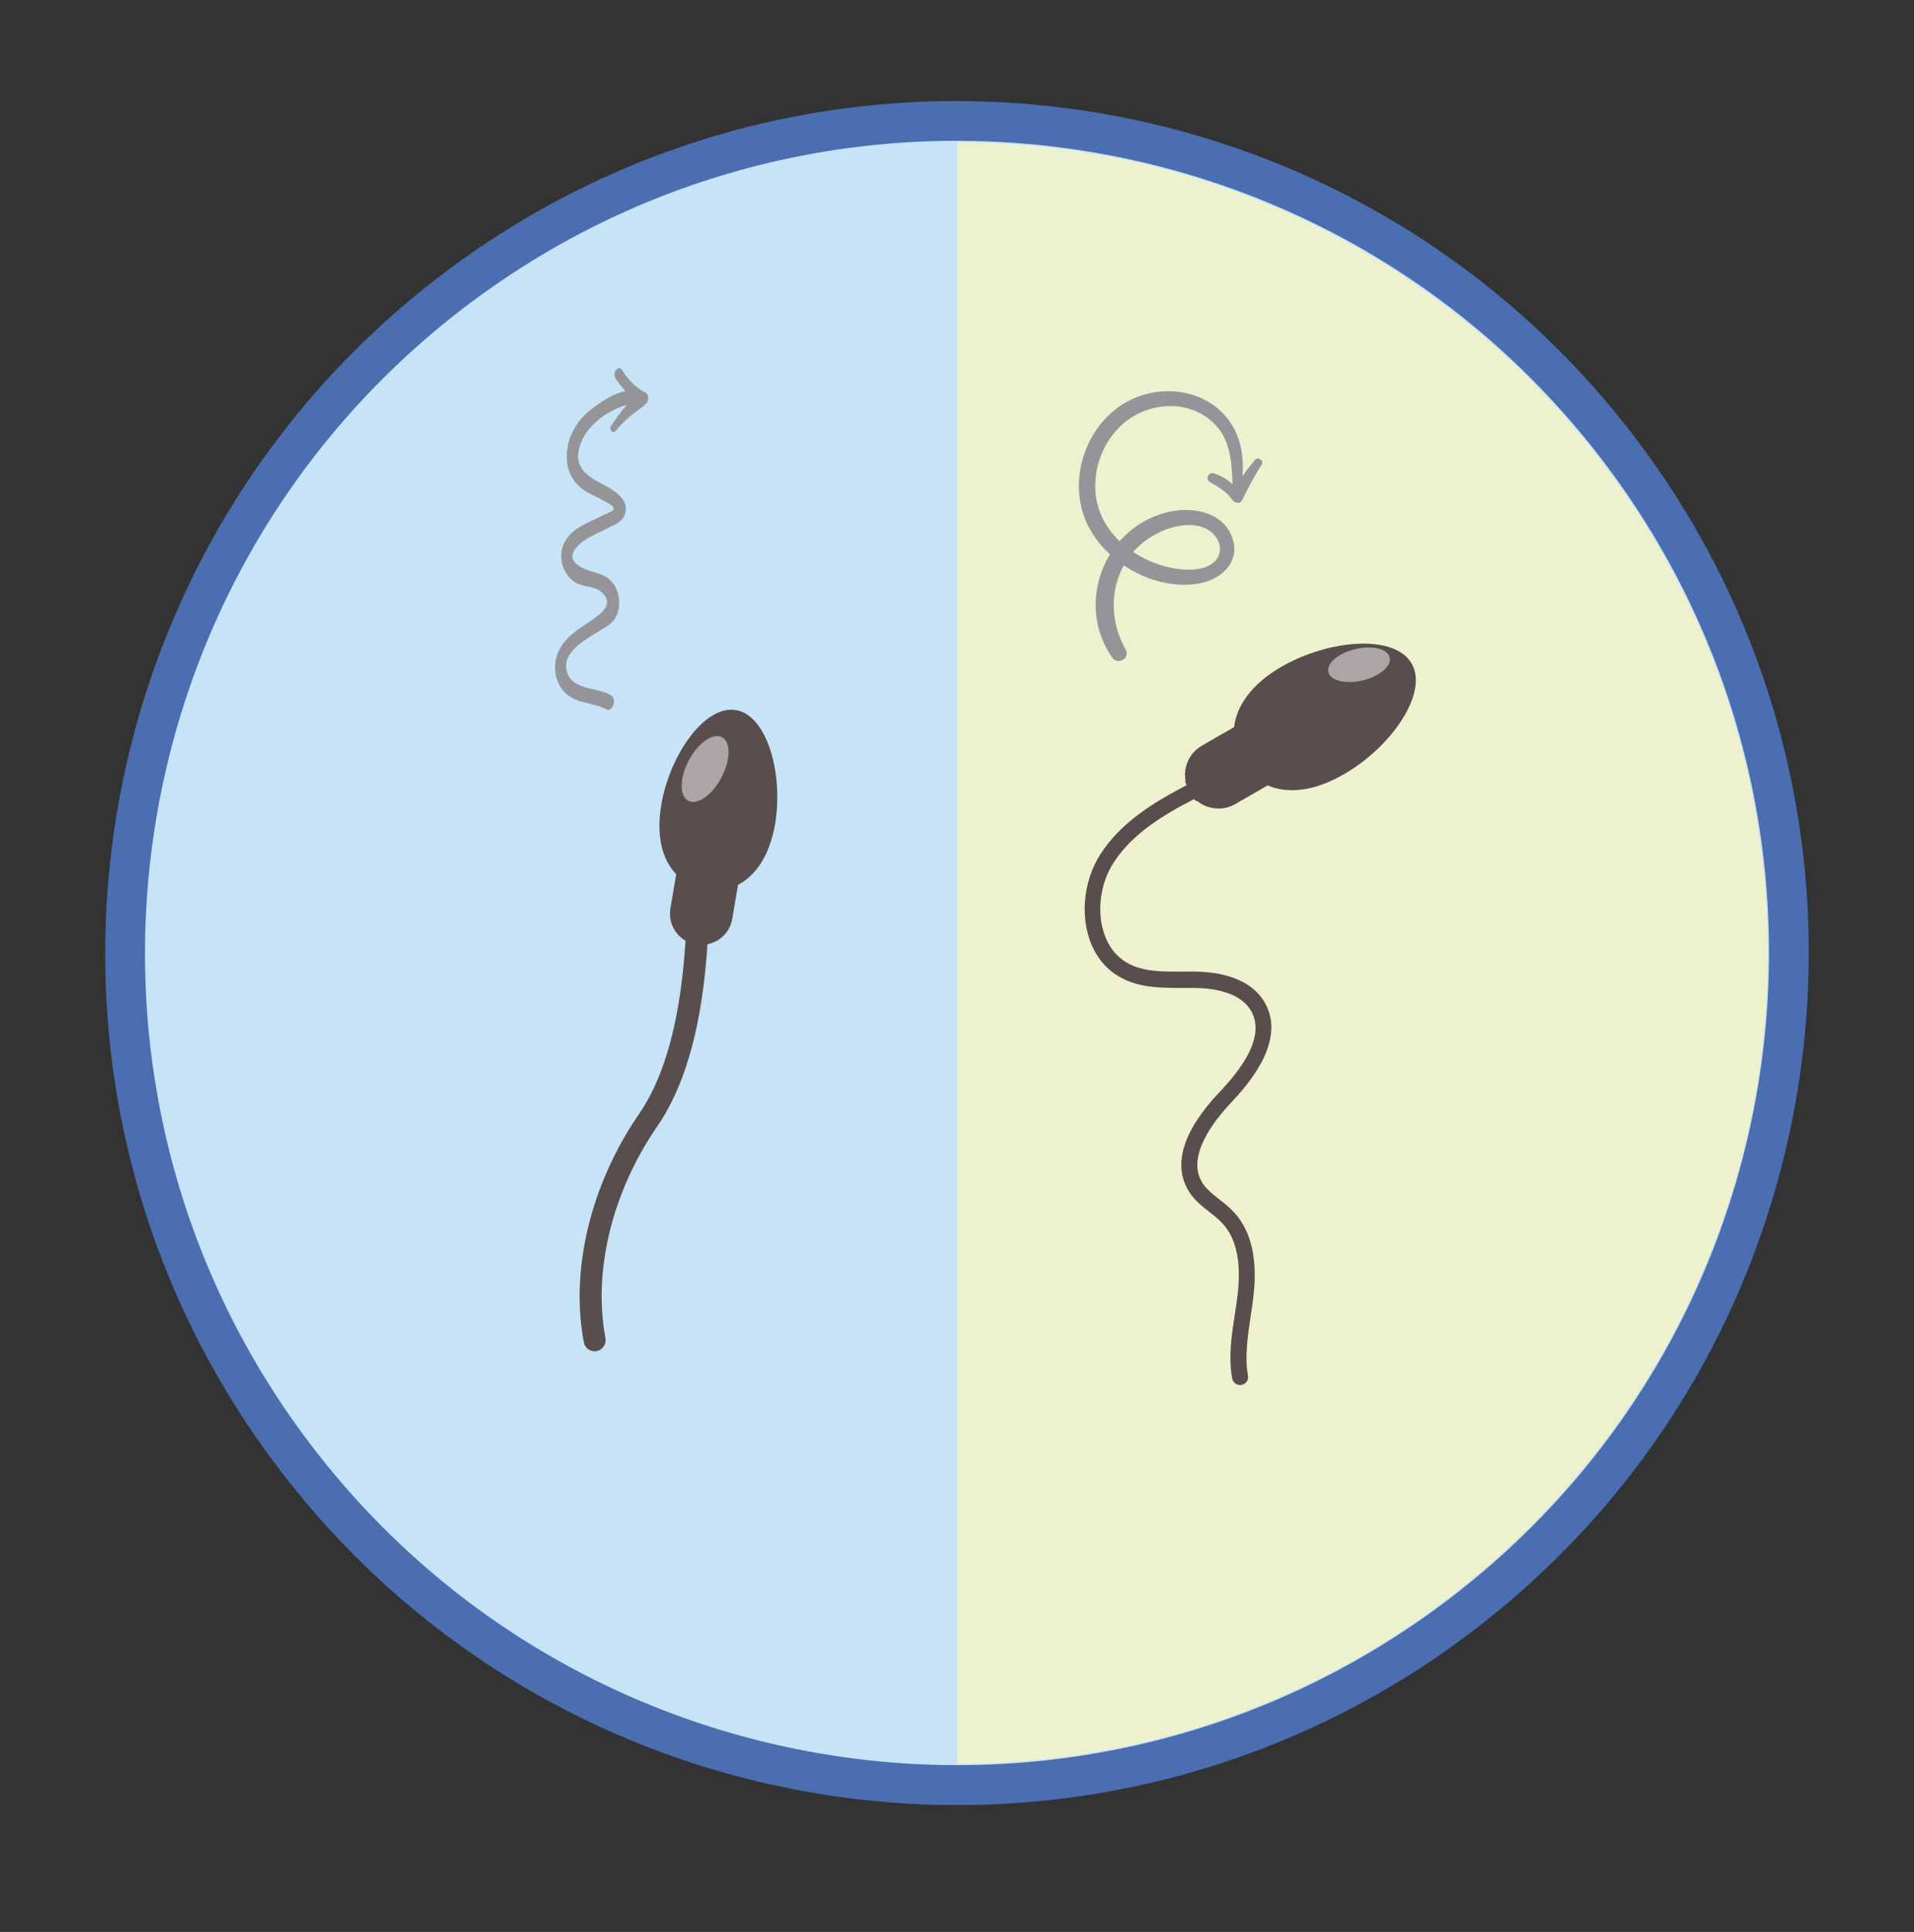 <?xml version="1.0" encoding="utf-8"?>
<!-- Generator: Adobe Illustrator 23.1.0, SVG Export Plug-In . SVG Version: 6.00 Build 0)  -->
<svg version="1.1" id="Слой_1" xmlns="http://www.w3.org/2000/svg" xmlns:xlink="http://www.w3.org/1999/xlink" x="0px" y="0px"
	 viewBox="0 0 109 110" style="enable-background:new 0 0 109 110;" xml:space="preserve">
<rect x="0" y="0" width="109" height="110" fill="#333333" stroke="none"/>
<style type="text/css">
	.st0{fill:#4B6EB1;}
	.st1{fill:#C6E3F7;}
	.st2{fill:#EEF1CE;}
	.st3{fill:#594D4D;}
	.st4{opacity:0.5;fill:#FFFFFF;}
	.st5{fill:#959599;}
</style>
<g>
	<path class="st0" d="M16.1,83.91c16.37,21.21,46.84,25.12,68.04,8.75s25.13-46.84,8.75-68.04S46.06-0.51,24.86,15.87
		S-0.27,62.7,16.1,83.91z"/>
	<path class="st1" d="M17.9,82.52c15.61,20.21,44.64,23.95,64.86,8.34C102.97,75.26,106.71,46.22,91.1,26S46.46,2.06,26.24,17.66
		C6.03,33.27,2.29,62.31,17.9,82.52z"/>
	<path class="st2" d="M54.5,8.1c25.5,0,46.17,20.67,46.17,46.17S80,100.43,54.5,100.43V8.1z"/>
	<g>
		<path class="st3" d="M36.39,63.43c1.89-2.74,2.45-6.76,2.65-9.87c-0.62-0.36-0.99-1.08-0.86-1.84l0.33-1.94
			c-0.78-0.82-1.16-2.16-0.85-3.96c0.48-2.82,2.46-5.69,4.25-5.39c1.79,0.3,2.71,3.67,2.23,6.49c-0.31,1.8-1.11,2.94-2.11,3.46
			l-0.33,1.94c-0.13,0.75-0.7,1.3-1.41,1.44c-0.21,3.24-0.83,7.42-2.86,10.37c-2.57,3.73-3.67,8.24-2.95,12.06
			c0.06,0.34-0.16,0.67-0.5,0.74c-0.07,0.01-0.15,0.01-0.22,0c-0.25-0.04-0.46-0.24-0.51-0.5C32.46,72.3,33.64,67.43,36.39,63.43z"
			/>
		<path class="st4" d="M39.23,43.29c0.53-1,1.38-1.59,1.89-1.31c0.51,0.27,0.49,1.3-0.04,2.3c-0.53,1-1.38,1.59-1.89,1.31
			C38.68,45.32,38.7,44.28,39.23,43.29z"/>
	</g>
	<path class="st3" d="M80.39,37.78c-0.98-1.7-4.73-1.36-7.41,0.18c-1.71,0.99-2.56,2.23-2.7,3.44l-1.84,1.06
		c-0.71,0.41-1.06,1.21-0.93,1.98c-0.03,0.02,0,0.13,0.06,0.27c-1.79,0.93-3.75,2.1-4.93,3.97c-0.81,1.29-1.08,2.99-0.7,4.45
		c0.3,1.15,0.95,2.02,1.89,2.53c1.09,0.6,2.32,0.59,3.51,0.59c0.24,0,0.48,0,0.72,0c1.13,0.02,2.61,0.27,3.2,1.33
		c0.63,1.13,0.03,2.67-1.78,4.57c-2.11,2.21-2.72,4.18-1.77,5.69c0.31,0.5,0.75,0.84,1.18,1.18c0.27,0.21,0.53,0.42,0.74,0.65
		c0.78,0.85,1.07,2.21,0.85,4.05c-0.04,0.37-0.1,0.75-0.16,1.12c-0.18,1.19-0.37,2.41-0.15,3.64c0.04,0.22,0.23,0.38,0.45,0.38
		c0.03,0,0.05,0,0.08-0.01c0.25-0.04,0.42-0.28,0.37-0.53c-0.19-1.08-0.02-2.18,0.15-3.35c0.06-0.38,0.12-0.77,0.16-1.15
		c0.25-2.12-0.12-3.72-1.09-4.78c-0.26-0.29-0.56-0.52-0.85-0.75c-0.38-0.3-0.74-0.58-0.97-0.95c-0.93-1.48,0.64-3.5,1.65-4.57
		c2.12-2.23,2.77-4.14,1.92-5.66c-0.81-1.44-2.61-1.77-3.99-1.79c-0.25,0-0.49,0-0.74,0c-1.12,0.01-2.19,0.01-3.07-0.47
		c-0.9-0.49-1.28-1.34-1.44-1.96c-0.32-1.22-0.09-2.65,0.59-3.73c1.06-1.68,2.91-2.79,4.61-3.66c0.08,0.09,0.14,0.14,0.18,0.11
		c0.6,0.48,1.46,0.58,2.17,0.17l1.84-1.06c1.12,0.48,2.63,0.36,4.33-0.63C79.21,42.56,81.37,39.47,80.39,37.78z"/>
	<path class="st4" d="M77.18,36.96c0.96-0.23,1.84-0.02,1.96,0.47c0.12,0.49-0.57,1.08-1.53,1.31c-0.96,0.23-1.84,0.02-1.96-0.47
		C75.53,37.78,76.21,37.19,77.18,36.96z"/>
	<path class="st5" d="M35.44,21.08c0.36,0.59,0.8,1.01,1.33,1.28c0.16,0.08,0.21,0.41,0.06,0.58c-0.26,0.28-0.57,0.45-0.85,0.68
		c-0.33,0.28-0.65,0.59-0.95,0.93c-0.14,0.16-0.37-0.1-0.23-0.3c0.26-0.39,0.57-0.83,0.91-1.2c-0.95,0.25-2.1,1.01-2.56,2.01
		c-0.81,1.78,0.75,2.24,1.56,2.73c0.4,0.24,1.19,0.76,0.85,1.56c-0.18,0.43-0.67,0.56-0.96,0.72c-0.5,0.28-1.12,0.49-1.57,0.89
		c-1.25,1.12,0.55,1.54,0.98,1.67c0.36,0.11,0.7,0.27,0.95,0.65c0.42,0.64,0.43,1.63-0.14,2.18c-0.56,0.55-2.88,1.35-2.55,2.73
		c0.28,1.18,1.89,0.91,2.57,1.44c0.3,0.23,0.01,0.94-0.31,0.76c-0.78-0.43-1.73-0.28-2.41-1.01c-0.45-0.49-0.66-1.31-0.39-2.1
		c0.36-1.01,1.26-1.47,1.92-1.94c0.53-0.37,1.43-0.96,0.56-1.66c-0.45-0.36-1.06-0.23-1.53-0.57c-0.51-0.37-0.92-1.19-0.62-2.02
		c0.36-1.02,1.49-1.33,2.17-1.7c0.09-0.05,0.7-0.29,0.72-0.4c0.04-0.19-0.45-0.41-0.57-0.48c-0.36-0.21-0.74-0.35-1.09-0.58
		c-0.54-0.36-0.98-0.94-1.01-1.82c-0.05-1.21,0.62-2.2,1.35-2.77c0.57-0.45,1.29-0.94,1.99-1.07c-0.21-0.22-0.4-0.47-0.58-0.75
		C34.84,21.21,35.24,20.75,35.44,21.08z"/>
	<path class="st5" d="M61.6,28.96c0.25,0.99,0.83,1.89,1.61,2.6c-1.06,1.74-1.15,4.04,0.12,5.87c0.32,0.47,1.06,0.05,0.77-0.46
		c-0.86-1.51-0.9-3.34-0.1-4.78c1.27,0.86,2.85,1.29,4.3,1.03c1.27-0.23,2.37-1.25,1.87-2.62c-0.53-1.46-2.24-1.76-3.59-1.46
		c-1.15,0.26-2.11,0.87-2.82,1.68c-0.6-0.58-1.06-1.29-1.26-2.1c-0.48-1.93,0.43-4.15,2.19-5.1c1.36-0.74,3.12-0.69,4.31,0.36
		c1.07,0.94,1.15,2.28,1.19,3.59c-0.31-0.28-0.67-0.5-1.08-0.62c-0.3-0.09-0.48,0.35-0.21,0.5c0.5,0.28,0.96,0.55,1.3,1.03
		c0.13,0.18,0.43,0.22,0.54,0c0.34-0.69,0.68-1.37,1.11-2.02c0.15-0.22-0.19-0.48-0.37-0.28c-0.26,0.3-0.51,0.61-0.72,0.94
		c0.09-1.27-0.14-2.53-1.05-3.52c-1.06-1.14-2.68-1.54-4.19-1.22C62.62,22.97,60.89,26.15,61.6,28.96z M65.35,30.7
		c0.95-0.66,2.58-1.21,3.61-0.42c0.59,0.46,0.74,1.31,0.1,1.79c-0.45,0.34-1.07,0.39-1.61,0.36c-1-0.06-2.04-0.42-2.92-1
		C64.77,31.16,65.04,30.92,65.35,30.7z"/>
</g>
</svg>

